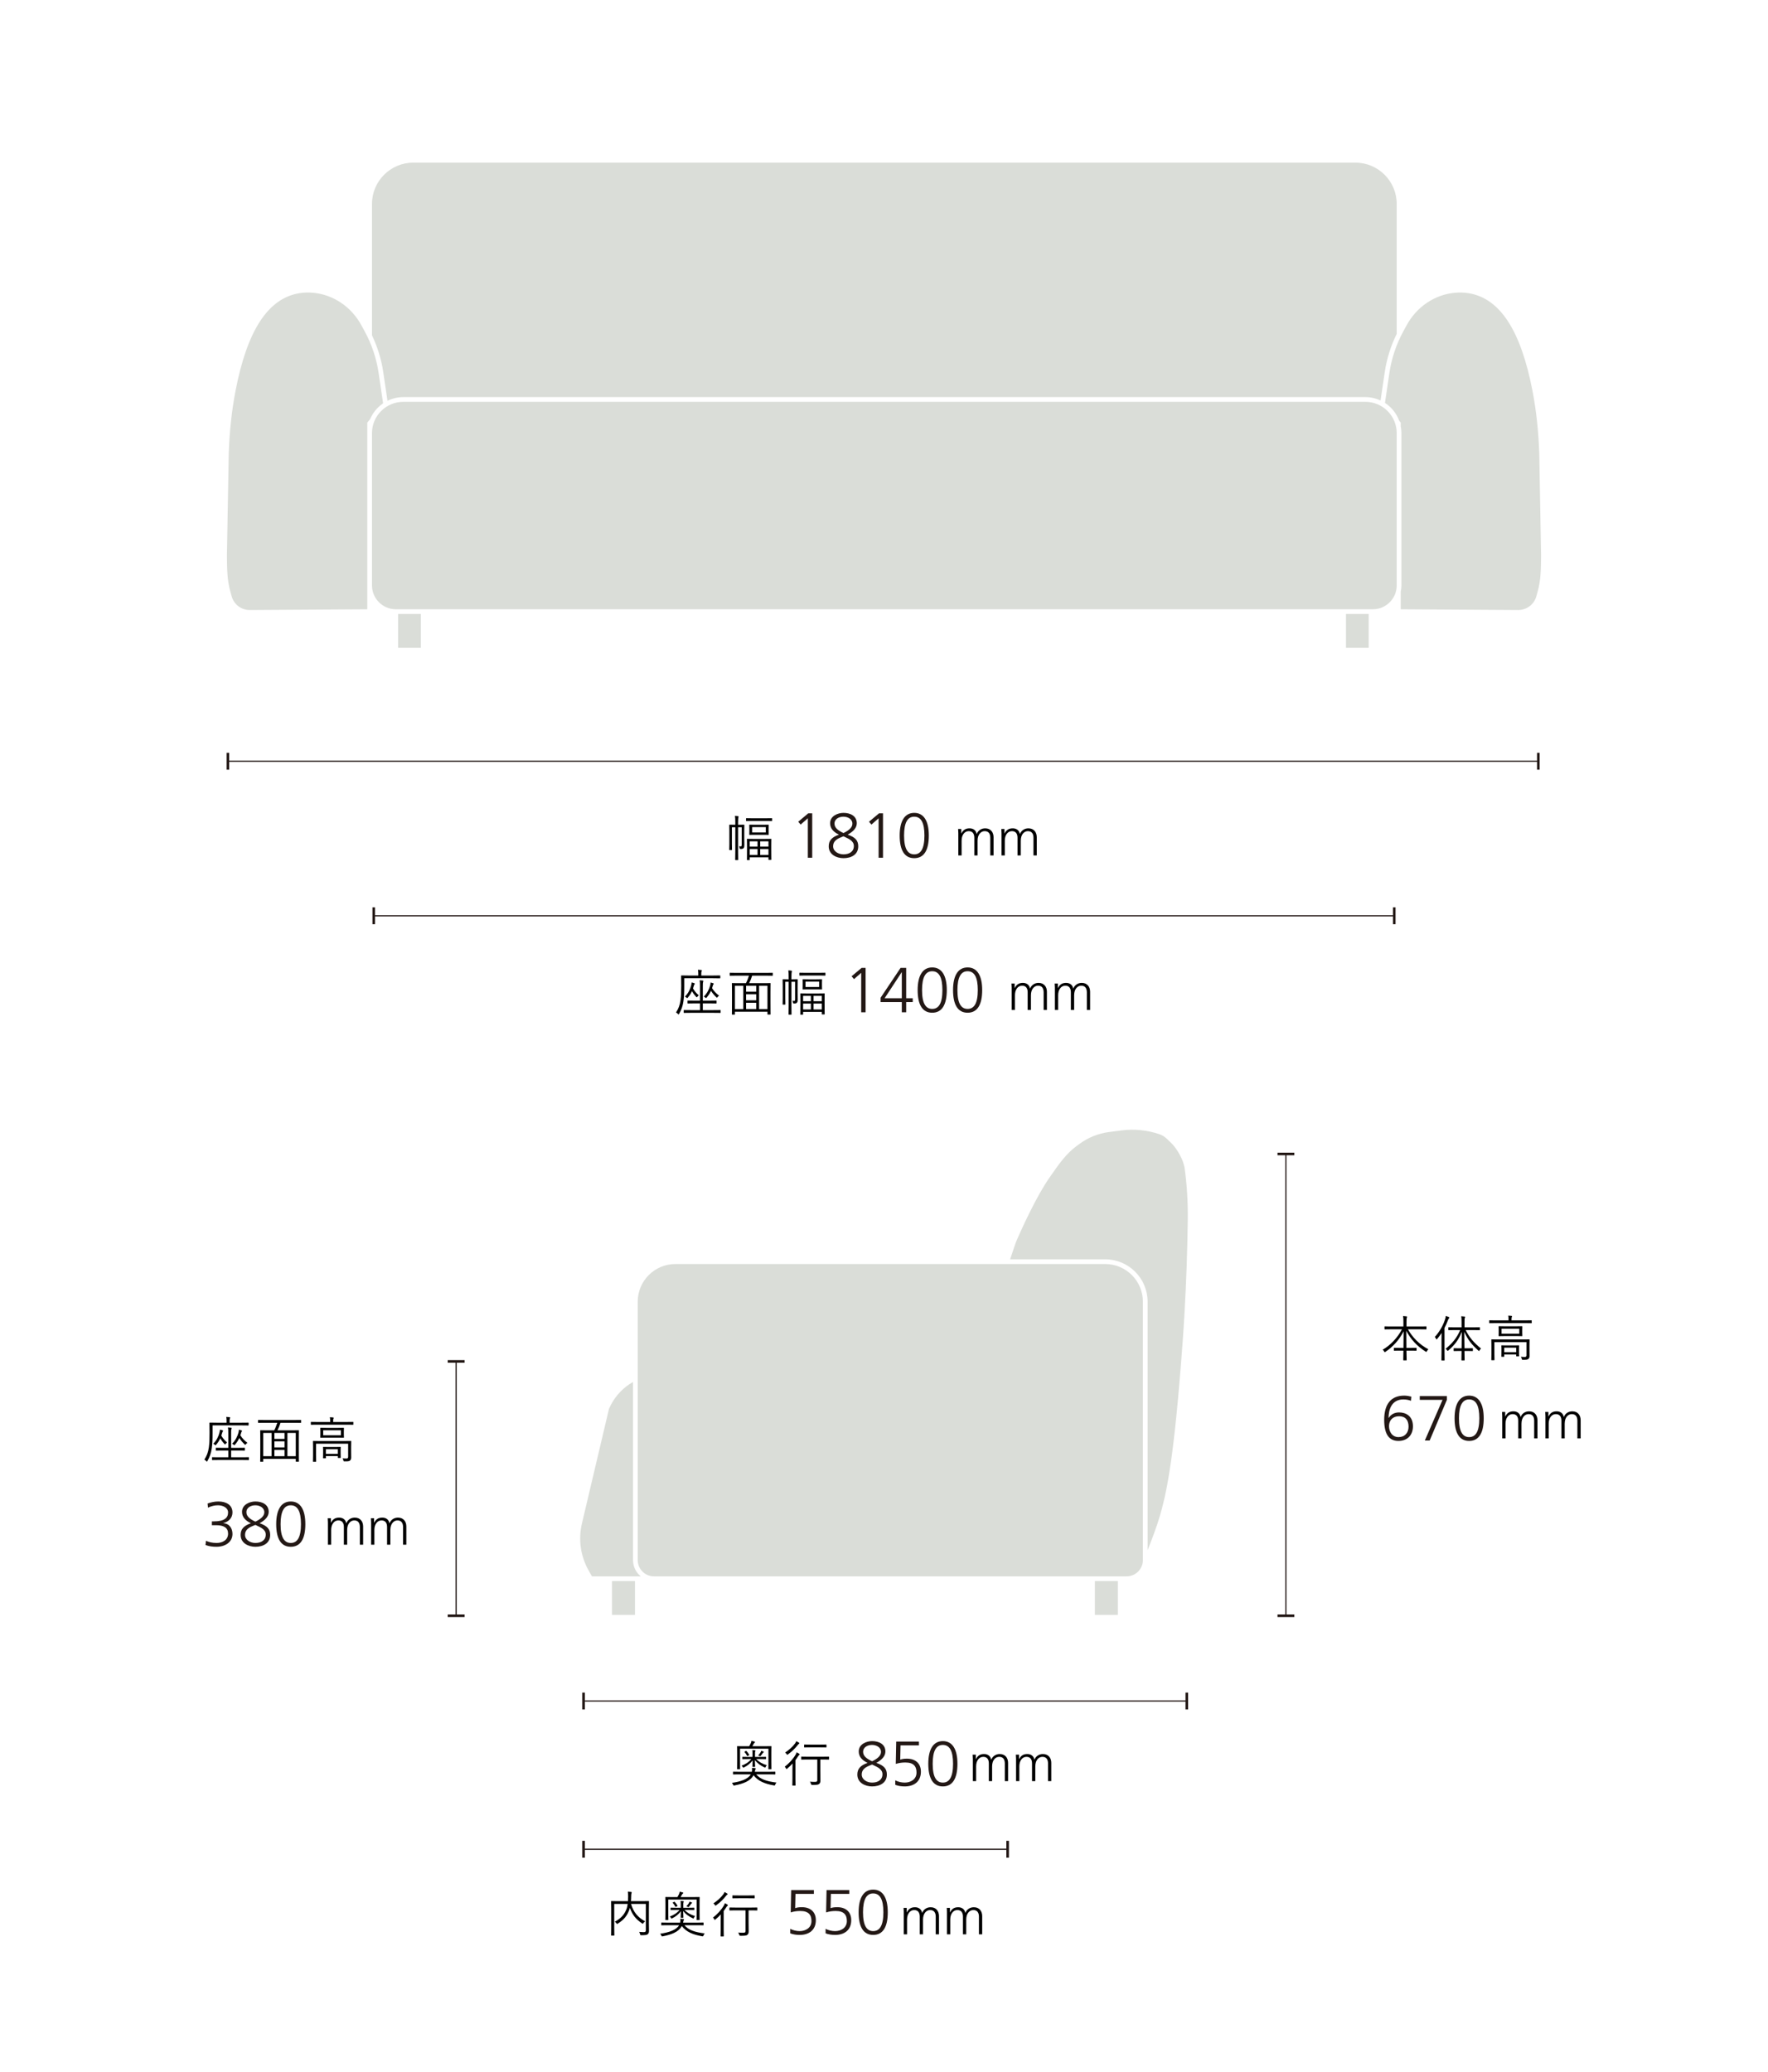 <?xml version="1.0" encoding="UTF-8"?><svg id="e" xmlns="http://www.w3.org/2000/svg" viewBox="0 0 750 879"><defs><style>.f,.g{fill:none;stroke:#231815;stroke-width:.5px;}.h{fill:#daddd8;}.g{stroke-miterlimit:10;}.i{fill:#231815;}</style></defs><path d="M420.087,362.892v-7.481c0-1.672-.682-2.816-2.376-2.816-1.562,0-3.015,1.364-3.015,4.071v6.227h-1.386v-7.481c0-1.738-.726-2.816-2.376-2.816-1.76,0-3.014,1.629-3.014,4.027v6.271h-1.386v-9.461c0-.463-.044-1.276-.088-1.761h1.342v1.893l.044.021c.792-1.606,1.914-2.178,3.476-2.178,1.541,0,2.729.836,2.993,2.376h.044c.594-1.496,1.98-2.376,3.586-2.376,2.398,0,3.542,1.738,3.542,3.74v7.745h-1.386Z"/><path d="M438.413,362.892v-7.481c0-1.672-.682-2.816-2.376-2.816-1.562,0-3.015,1.364-3.015,4.071v6.227h-1.386v-7.481c0-1.738-.726-2.816-2.376-2.816-1.76,0-3.014,1.629-3.014,4.027v6.271h-1.386v-9.461c0-.463-.044-1.276-.088-1.761h1.342v1.893l.044.021c.792-1.606,1.914-2.178,3.477-2.178,1.54,0,2.728.836,2.992,2.376h.044c.594-1.496,1.98-2.376,3.586-2.376,2.398,0,3.542,1.738,3.542,3.74v7.745h-1.386Z"/><path d="M315.719,355.643c0,.924.042,1.91.042,2.812,0,.651-.063,1.051-.294,1.303-.231.293-.567.398-1.26.398q-.378.021-.441-.357c-.042-.293-.105-.524-.273-.797.336.041.504.062.756.062.294,0,.399-.146.399-.734v-7.391h-1.554v10.225c0,2.414.042,3.443.042,3.549,0,.146-.021.168-.168.168h-.924c-.147,0-.168-.021-.168-.168,0-.127.042-1.135.042-3.527v-10.246h-1.449v7.033c0,1.68.042,2.373.042,2.478,0,.147-.021.168-.168.168h-.819c-.147,0-.168-.021-.168-.168,0-.126.042-.735.042-2.456v-5.48c0-1.722-.042-2.373-.042-2.478,0-.168.021-.188.168-.188.126,0,.567.041,1.974.041h.42v-.965c0-1.407-.021-1.995-.147-2.814.546.021.882.063,1.302.127.168.021.231.084.231.168,0,.125-.042.23-.084.42-.063.252-.126.756-.126,2.057v1.008h.525c1.428,0,1.869-.041,1.974-.041.147,0,.168.021.168.188,0,.104-.042.84-.042,2.562v3.045ZM327.519,348.147c0,.146-.021.168-.168.168-.126,0-.798-.042-2.813-.042h-5.102c-1.995,0-2.667.042-2.771.042-.168,0-.189-.021-.189-.168v-.861c0-.168.021-.188.189-.188.105,0,.777.042,2.771.042h5.102c2.016,0,2.688-.042,2.813-.042.147,0,.168.021.168.188v.861ZM327.162,360.661c0,3.297.042,3.821.042,3.947,0,.146-.021.168-.168.168h-.882c-.147,0-.168-.021-.168-.168v-.902h-7.937v1.008c0,.146-.021.168-.147.168h-.882c-.147,0-.168-.021-.168-.168,0-.105.042-.631.042-3.99v-2.016c0-2.016-.042-2.561-.042-2.688,0-.146.021-.168.168-.168.126,0,.798.043,2.75.043h4.493c1.974,0,2.646-.043,2.771-.043.147,0,.168.021.168.127,0,.104-.042.672-.042,2.456v2.226ZM326.049,352.64c0,.987.042,1.28.042,1.386,0,.146-.021.168-.168.168-.105,0-.672-.042-2.415-.042h-3.086c-1.722,0-2.31.042-2.415.042-.147,0-.168-.021-.168-.168,0-.105.042-.398.042-1.386v-1.239c0-1.008-.042-1.26-.042-1.385,0-.147.021-.168.168-.168.105,0,.693.041,2.415.041h3.086c1.743,0,2.31-.041,2.415-.041.147,0,.168.021.168.168,0,.104-.042.377-.042,1.385v1.239ZM321.346,356.923h-3.296v2.247h3.296v-2.247ZM321.346,360.178h-3.296v2.498h3.296v-2.498ZM324.852,350.876h-5.795v2.288h5.795v-2.288ZM325.986,356.923h-3.506v2.247h3.506v-2.247ZM325.986,360.178h-3.506v2.498h3.506v-2.498Z"/><path class="i" d="M342.691,363.874v-16.735l-3.051,2.672-1.025-1.215,4.265-3.562h1.674v18.841h-1.862Z"/><path class="i" d="M364.073,359.042c0,3.536-2.996,5.021-6.263,5.021-2.996,0-6.263-1.565-6.263-5.021,0-2.375,1.215-3.859,4.347-4.967-2.457-1.16-3.752-2.726-3.752-4.831,0-3.186,3.4-4.4,5.668-4.4,2.861,0,5.642,1.269,5.642,4.4,0,1.809-1.269,3.428-3.86,4.831,3.32,1.134,4.481,2.564,4.481,4.967ZM357.811,354.777l-1.241.513c-1.998.811-3.158,1.89-3.158,3.726,0,2.187,2.294,3.428,4.399,3.428,2.43,0,4.4-1.134,4.4-3.563,0-2.132-2.16-3.022-3.726-3.778l-.675-.324ZM361.59,349.406c0-1.944-1.943-2.942-3.807-2.942-1.781,0-3.778.863-3.778,2.942,0,1.754,1.431,2.888,3.806,3.994,2.618-1.269,3.779-2.51,3.779-3.994Z"/><path class="i" d="M372.715,363.874v-16.735l-3.051,2.672-1.025-1.215,4.265-3.562h1.674v18.841h-1.862Z"/><path class="i" d="M381.652,354.453c0-6.154,2.133-9.609,6.182-9.609s6.182,3.455,6.182,9.609c0,6.29-2.079,9.609-6.182,9.609-4.076,0-6.182-3.266-6.182-9.609ZM392.153,354.453c0-5.425-1.431-7.989-4.347-7.989-2.78,0-4.291,2.483-4.291,7.989,0,5.696,1.592,7.99,4.318,7.99,2.753,0,4.319-2.349,4.319-7.99Z"/><line class="g" x1="96.675" y1="322.938" x2="652.575" y2="322.938"/><rect class="i" x="96.125" y="319.363" width="1.1" height="7.15"/><rect class="i" x="652.025" y="319.363" width="1.1" height="7.15"/><path d="M442.723,428.455v-7.481c0-1.672-.682-2.816-2.376-2.816-1.562,0-3.015,1.364-3.015,4.071v6.227h-1.386v-7.481c0-1.738-.726-2.816-2.376-2.816-1.76,0-3.014,1.629-3.014,4.027v6.271h-1.386v-9.461c0-.463-.044-1.276-.088-1.761h1.342v1.893l.044.021c.792-1.606,1.914-2.178,3.476-2.178,1.541,0,2.729.836,2.993,2.376h.044c.594-1.496,1.98-2.376,3.586-2.376,2.398,0,3.542,1.738,3.542,3.74v7.745h-1.386Z"/><path d="M461.048,428.455v-7.481c0-1.672-.682-2.816-2.376-2.816-1.562,0-3.015,1.364-3.015,4.071v6.227h-1.386v-7.481c0-1.738-.726-2.816-2.376-2.816-1.76,0-3.014,1.629-3.014,4.027v6.271h-1.386v-9.461c0-.463-.044-1.276-.088-1.761h1.342v1.893l.044.021c.792-1.606,1.914-2.178,3.477-2.178,1.54,0,2.728.836,2.992,2.376h.044c.594-1.496,1.98-2.376,3.586-2.376,2.398,0,3.542,1.738,3.542,3.74v7.745h-1.386Z"/><path d="M305.55,414.863c0,.147-.021.168-.168.168-.105,0-.798-.041-2.897-.041h-12.22v3.316c0,2.562-.063,4.451-.357,6.488-.294,2.058-.84,3.549-1.827,5.312-.084.168-.147.252-.21.252s-.147-.063-.273-.211c-.231-.252-.588-.524-.819-.629,1.029-1.617,1.617-3.066,1.911-5.229.252-1.848.294-3.717.294-6.152,0-2.855-.042-4.052-.042-4.156,0-.147.021-.168.168-.168.126,0,.882.041,2.96.041h4.136v-.734c0-.65-.021-1.218-.147-1.722.525.021.966.042,1.428.104.147.021.252.105.252.189,0,.146-.063.23-.126.378-.084.188-.126.524-.126,1.008v.776h4.997c2.1,0,2.792-.041,2.897-.041.147,0,.168.021.168.168v.881ZM305.676,429.54c0,.147-.021.168-.168.168-.105,0-.819-.042-2.939-.042h-9.427c-2.121,0-2.834.042-2.939.042-.147,0-.168-.021-.168-.168v-.882c0-.146.021-.168.168-.168.105,0,.819.042,2.939.042h3.8v-2.876h-2.205c-2.079,0-2.792.041-2.897.041-.168,0-.189-.021-.189-.168v-.881c0-.147.021-.168.189-.168.105,0,.819.041,2.897.041h2.205v-6.151c0-1.302-.021-1.848-.147-2.52.525.021.924.063,1.323.126.147.021.252.105.252.21s-.063.272-.126.44c-.084.231-.105.609-.105,1.743v6.151h2.771c2.079,0,2.792-.041,2.876-.041.168,0,.189.021.189.168v.881c0,.147-.021.168-.189.168-.084,0-.798-.041-2.876-.041h-2.771v2.876h4.43c2.121,0,2.834-.042,2.939-.042.147,0,.168.021.168.168v.882ZM295.85,422.821c-.105.168-.168.252-.252.252s-.147-.063-.294-.21c-.84-.902-1.344-1.617-1.785-2.373-.399.924-.945,1.785-1.701,2.667-.147.188-.231.272-.315.272-.063,0-.126-.062-.21-.146-.21-.21-.441-.357-.735-.482,1.512-1.555,2.184-3.066,2.646-4.787.105-.399.168-.883.168-1.219.42.084.798.168,1.071.273.21.084.294.126.294.252,0,.084-.021.146-.105.23-.126.127-.21.315-.315.672-.105.399-.231.756-.336,1.113.63,1.092,1.386,2.016,2.457,2.918-.189.147-.42.315-.588.567ZM304.395,422.989c-.105.168-.168.252-.252.252-.063,0-.147-.063-.294-.21-.882-.818-1.638-1.742-2.247-2.688-.462,1.008-1.05,1.932-1.827,2.834-.126.147-.189.231-.252.231-.084,0-.168-.084-.315-.21-.189-.168-.462-.336-.651-.398,1.512-1.575,2.247-3.129,2.708-4.767.126-.546.168-.924.168-1.239.441.105.798.211,1.071.315.189.063.273.147.273.231,0,.104-.042.146-.126.23-.105.105-.189.252-.294.672-.084.336-.189.65-.294.966.756,1.218,1.722,2.247,3.002,3.191-.231.126-.525.356-.672.588Z"/><path d="M327.81,413.793c0,.126-.021.146-.168.146-.126,0-.777-.041-2.75-.041h-5.816c-.315,1.049-.756,2.162-1.302,3.191h6.005c2.1,0,2.813-.043,2.939-.043.147,0,.168.021.168.168,0,.127-.042.924-.042,3.843v3.653c0,4.641.042,5.396.042,5.521,0,.147-.021.168-.168.168h-.987c-.147,0-.168-.021-.168-.168v-1.028h-13.794v1.05c0,.146-.021.168-.168.168h-.966c-.147,0-.168-.021-.168-.168,0-.126.042-.882.042-5.543v-3.275c0-3.297-.042-4.094-.042-4.221,0-.146.021-.168.168-.168.126,0,.84.043,2.939.043h2.855c.504-.945.966-2.143,1.281-3.191h-5.249c-1.974,0-2.646.041-2.75.041-.147,0-.168-.021-.168-.146v-.945c0-.146.021-.168.168-.168.105,0,.777.043,2.75.043h12.43c1.974,0,2.625-.043,2.75-.043.147,0,.168.021.168.168v.945ZM315.296,418.202h-3.527v9.868h3.527v-9.868ZM320.797,418.202h-4.304v2.52h4.304v-2.52ZM320.797,421.771h-4.304v2.582h4.304v-2.582ZM320.797,425.404h-4.304v2.666h4.304v-2.666ZM325.563,418.202h-3.548v9.868h3.548v-9.868Z"/><path d="M338.354,421.205c0,.924.042,1.91.042,2.812,0,.651-.063,1.051-.294,1.303-.231.293-.567.398-1.26.398q-.378.021-.441-.357c-.042-.293-.105-.524-.273-.797.336.041.504.062.756.062.294,0,.399-.146.399-.734v-7.391h-1.554v10.225c0,2.414.042,3.443.042,3.549,0,.146-.021.168-.168.168h-.924c-.147,0-.168-.021-.168-.168,0-.127.042-1.135.042-3.527v-10.246h-1.449v7.033c0,1.68.042,2.373.042,2.478,0,.147-.021.168-.168.168h-.819c-.147,0-.168-.021-.168-.168,0-.126.042-.735.042-2.456v-5.48c0-1.722-.042-2.373-.042-2.478,0-.168.021-.188.168-.188.126,0,.567.041,1.974.041h.42v-.965c0-1.407-.021-1.995-.147-2.814.546.021.882.063,1.302.127.168.021.231.084.231.168,0,.125-.042.23-.084.42-.063.252-.126.756-.126,2.057v1.008h.525c1.428,0,1.869-.041,1.974-.041.147,0,.168.021.168.188,0,.104-.042.84-.042,2.562v3.045ZM350.154,413.709c0,.146-.021.168-.168.168-.126,0-.798-.042-2.813-.042h-5.102c-1.995,0-2.667.042-2.771.042-.168,0-.189-.021-.189-.168v-.861c0-.168.021-.188.189-.188.105,0,.777.042,2.771.042h5.102c2.016,0,2.688-.042,2.813-.042.147,0,.168.021.168.188v.861ZM349.797,426.223c0,3.297.042,3.821.042,3.947,0,.146-.021.168-.168.168h-.882c-.147,0-.168-.021-.168-.168v-.902h-7.937v1.008c0,.146-.021.168-.147.168h-.882c-.147,0-.168-.021-.168-.168,0-.105.042-.631.042-3.99v-2.016c0-2.016-.042-2.561-.042-2.688,0-.146.021-.168.168-.168.126,0,.798.043,2.75.043h4.493c1.974,0,2.646-.043,2.771-.043.147,0,.168.021.168.127,0,.104-.042.672-.042,2.456v2.226ZM348.684,418.202c0,.987.042,1.28.042,1.386,0,.146-.021.168-.168.168-.105,0-.672-.042-2.415-.042h-3.086c-1.722,0-2.31.042-2.415.042-.147,0-.168-.021-.168-.168,0-.105.042-.398.042-1.386v-1.239c0-1.008-.042-1.26-.042-1.385,0-.147.021-.168.168-.168.105,0,.693.041,2.415.041h3.086c1.743,0,2.31-.041,2.415-.041.147,0,.168.021.168.168,0,.104-.042.377-.042,1.385v1.239ZM343.981,422.485h-3.296v2.247h3.296v-2.247ZM343.981,425.74h-3.296v2.498h3.296v-2.498ZM347.487,416.438h-5.795v2.288h5.795v-2.288ZM348.621,422.485h-3.506v2.247h3.506v-2.247ZM348.621,425.74h-3.506v2.498h3.506v-2.498Z"/><path class="i" d="M365.326,429.437v-16.735l-3.051,2.672-1.025-1.215,4.265-3.562h1.674v18.841h-1.862Z"/><path class="i" d="M382.551,429.437v-4.346h-8.988v-1.836l8.476-12.659h2.375v12.875h2.78v1.62h-2.78v4.346h-1.862ZM382.551,412.458h-.054l-7.234,11.013h7.288v-11.013Z"/><path class="i" d="M389.275,420.016c0-6.154,2.133-9.609,6.182-9.609s6.182,3.455,6.182,9.609c0,6.29-2.079,9.609-6.182,9.609-4.076,0-6.182-3.266-6.182-9.609ZM399.776,420.016c0-5.425-1.431-7.989-4.347-7.989-2.78,0-4.291,2.483-4.291,7.989,0,5.696,1.592,7.99,4.318,7.99,2.753,0,4.319-2.349,4.319-7.99Z"/><path class="i" d="M404.287,420.016c0-6.154,2.133-9.609,6.182-9.609s6.182,3.455,6.182,9.609c0,6.29-2.079,9.609-6.182,9.609-4.076,0-6.182-3.266-6.182-9.609ZM414.788,420.016c0-5.425-1.431-7.989-4.347-7.989-2.78,0-4.291,2.483-4.291,7.989,0,5.696,1.592,7.99,4.318,7.99,2.753,0,4.319-2.349,4.319-7.99Z"/><line class="g" x1="158.55" y1="388.5" x2="591.45" y2="388.5"/><rect class="i" x="158" y="384.925" width="1.1" height="7.15"/><rect class="i" x="590.9" y="384.925" width="1.1" height="7.15"/><line class="f" x1="545.5" y1="489.55" x2="545.5" y2="685.45"/><rect class="i" x="541.925" y="489" width="7.15" height="1.1"/><rect class="i" x="541.925" y="684.9" width="7.15" height="1.1"/><line class="f" x1="193.5" y1="577.55" x2="193.5" y2="685.45"/><rect class="i" x="189.925" y="577" width="7.15" height="1.1"/><rect class="i" x="189.925" y="684.9" width="7.15" height="1.1"/><line class="f" x1="247.55" y1="721.624" x2="503.45" y2="721.624"/><rect class="i" x="247" y="718.049" width="1.1" height="7.15"/><rect class="i" x="502.9" y="718.049" width="1.1" height="7.15"/><line class="f" x1="247.55" y1="784.5" x2="427.45" y2="784.5"/><rect class="i" x="247" y="780.925" width="1.1" height="7.15"/><rect class="i" x="426.9" y="780.925" width="1.1" height="7.15"/><path class="i" d="M598.544,594.275c-.729-.324-1.917-.594-3.212-.594-5.021,0-6.29,4.318-6.29,7.828h.055c.972-1.539,2.564-2.322,4.399-2.322,2.808,0,5.885,1.458,5.885,5.885,0,3.726-2.349,6.208-6.154,6.208-4.022,0-6.047-2.888-6.047-8.935,0-6.774,2.97-10.284,8.503-10.284,1.053,0,1.997.189,3.023.433l-.162,1.781ZM597.519,605.207c0-2.78-1.377-4.399-4.022-4.399s-4.265,1.674-4.265,4.184c0,2.321,1.269,4.67,4.049,4.67,2.618,0,4.238-1.781,4.238-4.454Z"/><path class="i" d="M604.432,611.092l7.504-17.222h-9.663v-1.619h11.499v1.619l-7.288,17.222h-2.052Z"/><path class="i" d="M617.042,601.671c0-6.154,2.133-9.609,6.182-9.609s6.182,3.455,6.182,9.609c0,6.29-2.079,9.609-6.182,9.609-4.076,0-6.182-3.266-6.182-9.609ZM627.542,601.671c0-5.425-1.431-7.989-4.347-7.989-2.78,0-4.291,2.483-4.291,7.989,0,5.696,1.592,7.99,4.318,7.99,2.753,0,4.319-2.349,4.319-7.99Z"/><path d="M597.244,563.923c1.953,3.443,4.85,6.446,8.672,8.482-.211.21-.441.483-.609.798-.126.21-.168.315-.252.315s-.168-.063-.314-.147c-3.527-2.226-6.342-5.207-8.168-8.818,0,2.604.021,5.165.042,7.265h1.512c1.89,0,2.499-.042,2.624-.042.147,0,.168.021.168.168v.903c0,.146-.021.168-.168.168-.125,0-.734-.042-2.624-.042h-1.491c.043,2.184.084,3.716.084,3.968,0,.147-.021.168-.168.168h-1.112c-.147,0-.168-.021-.168-.168,0-.252.042-1.764.063-3.968h-1.281c-1.89,0-2.498.042-2.604.042-.146,0-.168-.021-.168-.168v-.903c0-.146.021-.168.168-.168.105,0,.714.042,2.604.042h1.302c.042-2.036.063-4.514.063-7.055-1.764,3.549-4.535,6.614-7.664,8.692-.168.105-.252.168-.336.168-.105,0-.168-.104-.252-.294-.168-.314-.357-.546-.63-.756,3.149-1.742,6.299-5.018,8.188-8.65h-4.451c-1.994,0-2.688.042-2.793.042-.146,0-.168-.021-.168-.168v-.944c0-.147.021-.168.168-.168.105,0,.799.042,2.793.042h5.061v-1.869c0-1.322,0-1.764-.147-2.54.504.021,1.028.062,1.448.126.147.021.252.084.252.168,0,.168-.084.294-.125.462-.063.252-.105.608-.105,1.764v1.89h5.48c2.016,0,2.708-.042,2.812-.042.147,0,.168.021.168.168v.944c0,.147-.021.168-.168.168-.104,0-.797-.042-2.812-.042h-4.893Z"/><path d="M611.503,568.354c0-.756,0-1.89.043-2.877-.567.861-1.197,1.722-1.891,2.541-.104.126-.188.21-.252.21-.062,0-.125-.084-.188-.21-.168-.378-.336-.63-.546-.84,2.078-2.352,3.443-4.745,4.346-7.496.168-.524.273-.986.295-1.406.524.146.924.294,1.301.462.168.084.211.146.211.252,0,.104-.063.188-.168.294-.127.126-.231.294-.42.776-.42,1.113-.903,2.226-1.471,3.317v10.33c0,2.226.043,3.171.043,3.275,0,.147-.021.168-.168.168h-1.008c-.147,0-.168-.021-.168-.168,0-.104.041-1.05.041-3.275v-5.354ZM621.729,564.259c1.659,3.213,3.38,5.249,6.53,7.832-.252.23-.463.482-.631.776-.104.189-.168.273-.23.273s-.146-.063-.294-.21c-3.023-2.751-4.431-4.619-5.942-7.937l.084,6.991h1.008c1.723,0,2.268-.042,2.373-.042.146,0,.168.021.168.168v.882c0,.147-.021.168-.168.168-.105,0-.65-.042-2.373-.042h-1.008c.043,2.205.063,3.675.063,3.843,0,.146-.021.168-.168.168h-1.008c-.168,0-.188-.021-.188-.168,0-.168.041-1.638.062-3.843h-.798c-1.743,0-2.268.042-2.394.042-.146,0-.168-.021-.168-.168v-.882c0-.146.021-.168.168-.168.126,0,.65.042,2.394.042h.819l.084-7.013c-1.344,3.401-3.003,5.585-5.69,7.916-.147.126-.231.188-.294.188s-.126-.062-.252-.23c-.189-.273-.398-.483-.65-.651,2.729-2.204,4.744-4.493,6.193-7.937h-1.932c-2.121,0-2.813.042-2.939.042-.146,0-.168-.021-.168-.168v-.924c0-.146.021-.168.168-.168.126,0,.818.042,2.939.042h2.52v-2.142c0-1.26-.021-1.89-.146-2.54.504.021.986.062,1.385.126.168.021.273.084.273.168,0,.146-.084.252-.146.398-.084.231-.105.63-.105,1.827v2.162h3.401c2.12,0,2.835-.042,2.96-.042.127,0,.147.021.147.168v.924c0,.147-.021.168-.147.168-.125,0-.84-.042-2.96-.042h-2.939Z"/><path d="M649.763,561.173c0,.146-.021.168-.168.168-.127,0-.777-.042-2.793-.042h-12.136c-1.995,0-2.667.042-2.771.042-.147,0-.168-.021-.168-.168v-.903c0-.146.021-.168.168-.168.104,0,.776.042,2.771.042h5.271v-.21c0-.734-.021-1.302-.147-1.806.504.021,1.008.063,1.364.105.168.021.273.104.273.188,0,.147-.084.252-.146.399-.063.146-.084.504-.084,1.112v.21h5.605c2.016,0,2.666-.042,2.793-.042.146,0,.168.021.168.168v.903ZM645.732,568.228c2.12,0,2.834-.042,2.96-.042.147,0,.168.021.168.168,0,.126-.042.776-.042,2.352v1.784c0,1.008.021,1.89.021,2.709,0,.524-.084.966-.463,1.28-.356.315-.818.399-2.33.378-.398,0-.42-.021-.504-.42-.084-.314-.21-.63-.357-.86.609.062,1.197.084,1.701.084.398,0,.672-.189.672-.756v-5.543h-13.627v4.976c0,1.743.043,2.436.043,2.541,0,.146-.021.168-.168.168h-1.008c-.147,0-.168-.021-.168-.168,0-.105.041-.714.041-2.52v-3.759c0-1.574-.041-2.12-.041-2.246,0-.147.021-.168.168-.168.125,0,.84.042,2.939.042h9.994ZM645.732,565.33c0,.966.041,1.238.041,1.364s-.021.147-.168.147c-.104,0-.776-.042-2.688-.042h-4.346c-1.91,0-2.582.042-2.688.042-.146,0-.168-.021-.168-.147s.042-.398.042-1.364v-1.176c0-.966-.042-1.239-.042-1.365,0-.146.021-.168.168-.168.105,0,.777.042,2.688.042h4.346c1.911,0,2.583-.042,2.688-.042.147,0,.168.021.168.168,0,.126-.041.399-.041,1.365v1.176ZM644.367,572.951c0,1.911.042,2.205.042,2.289,0,.146-.021.168-.168.168h-.882c-.168,0-.189-.021-.189-.168v-.63h-5.06v.798c0,.146-.021.168-.168.168h-.882c-.146,0-.168-.021-.168-.168,0-.126.042-.42.042-2.373v-.902c0-.777-.042-1.134-.042-1.239,0-.146.021-.168.168-.168.126,0,.63.042,2.226.042h2.729c1.596,0,2.1-.042,2.226-.042.147,0,.168.021.168.168,0,.105-.042.441-.042,1.05v1.008ZM644.493,563.671h-7.517v2.121h7.517v-2.121ZM643.169,571.713h-5.06v1.952h5.06v-1.952Z"/><path d="M650.815,610.207v-7.481c0-1.672-.682-2.816-2.376-2.816-1.562,0-3.015,1.364-3.015,4.071v6.227h-1.386v-7.481c0-1.738-.726-2.816-2.376-2.816-1.76,0-3.014,1.629-3.014,4.027v6.271h-1.386v-9.461c0-.463-.044-1.276-.088-1.761h1.342v1.893l.044.021c.792-1.606,1.914-2.178,3.476-2.178,1.541,0,2.729.836,2.993,2.376h.044c.594-1.496,1.98-2.376,3.586-2.376,2.398,0,3.542,1.738,3.542,3.74v7.745h-1.386Z"/><path d="M669.141,610.207v-7.481c0-1.672-.682-2.816-2.376-2.816-1.562,0-3.015,1.364-3.015,4.071v6.227h-1.386v-7.481c0-1.738-.726-2.816-2.376-2.816-1.76,0-3.014,1.629-3.014,4.027v6.271h-1.386v-9.461c0-.463-.044-1.276-.088-1.761h1.342v1.893l.044.021c.792-1.606,1.914-2.178,3.477-2.178,1.54,0,2.728.836,2.992,2.376h.044c.594-1.496,1.98-2.376,3.586-2.376,2.398,0,3.542,1.738,3.542,3.74v7.745h-1.386Z"/><path d="M105.458,604.56c0,.147-.021.168-.168.168-.105,0-.799-.042-2.898-.042h-12.219v3.317c0,2.562-.063,4.451-.357,6.488-.294,2.058-.84,3.548-1.826,5.312-.084.168-.147.252-.211.252-.062,0-.146-.062-.272-.21-.231-.252-.588-.524-.819-.63,1.029-1.616,1.617-3.065,1.911-5.228.252-1.848.294-3.717.294-6.152,0-2.855-.042-4.052-.042-4.157,0-.146.021-.168.168-.168.126,0,.882.042,2.96.042h4.137v-.734c0-.651-.021-1.218-.146-1.722.524.021.965.042,1.428.104.146.021.252.105.252.189,0,.146-.063.23-.127.378-.084.188-.125.524-.125,1.008v.776h4.996c2.1,0,2.793-.042,2.898-.042.146,0,.168.021.168.168v.882ZM105.583,619.236c0,.146-.021.168-.168.168-.104,0-.818-.042-2.939-.042h-9.427c-2.12,0-2.835.042-2.939.042-.147,0-.168-.021-.168-.168v-.882c0-.147.021-.168.168-.168.104,0,.819.042,2.939.042h3.8v-2.877h-2.204c-2.079,0-2.792.042-2.897.042-.168,0-.189-.021-.189-.168v-.882c0-.146.021-.168.189-.168.105,0,.818.042,2.897.042h2.204v-6.151c0-1.302-.021-1.848-.146-2.52.525.021.924.062,1.322.126.147.021.252.104.252.21,0,.104-.062.272-.125.44-.084.231-.105.609-.105,1.743v6.151h2.771c2.078,0,2.793-.042,2.877-.042.168,0,.188.021.188.168v.882c0,.147-.021.168-.188.168-.084,0-.799-.042-2.877-.042h-2.771v2.877h4.43c2.121,0,2.835-.042,2.939-.042.147,0,.168.021.168.168v.882ZM95.756,612.518c-.104.168-.168.252-.252.252s-.146-.063-.293-.21c-.84-.903-1.344-1.617-1.785-2.373-.398.924-.945,1.785-1.701,2.667-.146.188-.23.272-.314.272-.062,0-.126-.062-.21-.146-.21-.21-.44-.357-.735-.483,1.512-1.554,2.184-3.065,2.646-4.787.104-.398.168-.882.168-1.218.42.084.797.168,1.07.273.21.084.294.126.294.252,0,.084-.021.146-.104.23-.127.126-.211.315-.315.672-.104.399-.231.756-.336,1.113.63,1.092,1.386,2.016,2.456,2.918-.188.147-.42.315-.588.567ZM104.302,612.686c-.104.168-.168.252-.252.252-.063,0-.147-.063-.294-.21-.882-.819-1.638-1.743-2.246-2.688-.463,1.008-1.051,1.932-1.827,2.834-.126.147-.188.231-.252.231-.084,0-.168-.084-.315-.21-.188-.168-.461-.336-.65-.399,1.512-1.574,2.246-3.128,2.709-4.766.125-.546.168-.924.168-1.239.44.105.797.21,1.07.315.189.062.273.146.273.23,0,.105-.043.147-.127.231-.104.104-.188.252-.293.672-.084.336-.189.65-.295.966.756,1.218,1.723,2.246,3.003,3.191-.231.126-.524.356-.672.588Z"/><path d="M127.717,603.489c0,.126-.021.146-.168.146-.127,0-.777-.042-2.751-.042h-5.815c-.315,1.05-.756,2.163-1.303,3.191h6.006c2.1,0,2.812-.042,2.939-.042.146,0,.168.021.168.168,0,.126-.043.924-.043,3.843v3.653c0,4.64.043,5.396.043,5.521,0,.147-.021.168-.168.168h-.987c-.147,0-.168-.021-.168-.168v-1.028h-13.794v1.05c0,.146-.021.168-.168.168h-.967c-.146,0-.168-.021-.168-.168,0-.126.043-.882.043-5.543v-3.275c0-3.297-.043-4.095-.043-4.221,0-.146.021-.168.168-.168.127,0,.84.042,2.939.042h2.855c.504-.944.967-2.142,1.281-3.191h-5.249c-1.974,0-2.646.042-2.751.042-.146,0-.168-.021-.168-.146v-.945c0-.146.021-.168.168-.168.105,0,.777.042,2.751.042h12.43c1.974,0,2.624-.042,2.751-.042.146,0,.168.021.168.168v.945ZM115.204,607.898h-3.527v9.868h3.527v-9.868ZM120.704,607.898h-4.304v2.52h4.304v-2.52ZM120.704,611.468h-4.304v2.582h4.304v-2.582ZM120.704,615.1h-4.304v2.667h4.304v-2.667ZM125.47,607.898h-3.548v9.868h3.548v-9.868Z"/><path d="M149.893,604.266c0,.147-.021.168-.168.168-.127,0-.777-.042-2.793-.042h-12.136c-1.995,0-2.667.042-2.771.042-.147,0-.168-.021-.168-.168v-.902c0-.147.021-.168.168-.168.104,0,.776.042,2.771.042h5.271v-.21c0-.735-.021-1.302-.147-1.806.504.021,1.008.062,1.364.104.168.021.273.105.273.189,0,.146-.084.252-.146.398-.063.147-.084.504-.084,1.113v.21h5.605c2.016,0,2.666-.042,2.793-.042.146,0,.168.021.168.168v.902ZM145.862,611.32c2.12,0,2.834-.042,2.96-.042.147,0,.168.021.168.168,0,.126-.042.777-.042,2.352v1.785c0,1.008.021,1.89.021,2.708,0,.525-.084.966-.463,1.281-.356.314-.818.398-2.33.378-.398,0-.42-.021-.504-.42-.084-.315-.21-.63-.357-.861.609.063,1.197.084,1.701.084.398,0,.672-.188.672-.756v-5.543h-13.627v4.977c0,1.742.043,2.436.043,2.54,0,.147-.021.168-.168.168h-1.008c-.147,0-.168-.021-.168-.168,0-.104.041-.714.041-2.52v-3.758c0-1.575-.041-2.121-.041-2.247,0-.146.021-.168.168-.168.125,0,.84.042,2.939.042h9.994ZM145.862,608.423c0,.966.041,1.239.041,1.365s-.021.146-.168.146c-.104,0-.776-.042-2.688-.042h-4.346c-1.91,0-2.582.042-2.688.042-.146,0-.168-.021-.168-.146s.042-.399.042-1.365v-1.176c0-.966-.042-1.238-.042-1.364,0-.147.021-.168.168-.168.105,0,.777.042,2.688.042h4.346c1.911,0,2.583-.042,2.688-.042.147,0,.168.021.168.168,0,.126-.041.398-.041,1.364v1.176ZM144.497,616.045c0,1.91.042,2.204.042,2.288,0,.147-.021.168-.168.168h-.882c-.168,0-.189-.021-.189-.168v-.63h-5.06v.798c0,.147-.021.168-.168.168h-.882c-.146,0-.168-.021-.168-.168,0-.126.042-.42.042-2.372v-.903c0-.776-.042-1.134-.042-1.238,0-.147.021-.168.168-.168.126,0,.63.042,2.226.042h2.729c1.596,0,2.1-.042,2.226-.042.147,0,.168.021.168.168,0,.104-.042.44-.042,1.05v1.008ZM144.623,606.765h-7.517v2.12h7.517v-2.12ZM143.299,614.806h-5.06v1.953h5.06v-1.953Z"/><path class="i" d="M87.391,653.649c1.134.54,2.646.918,4.508.918,2.511,0,4.858-1.241,4.858-3.968,0-2.375-1.673-3.563-5.047-3.563h-1.836v-1.619h.729c4.562,0,6.154-1.484,6.154-3.779,0-2.078-2.24-3.05-4.318-3.05-1.35,0-2.78.323-4.211.998l-.162-1.754c1.403-.513,2.97-.864,4.562-.864,3.294,0,5.993,1.458,5.993,4.67,0,2.24-1.539,3.914-3.914,4.508v.054c2.618.108,3.914,2.187,3.914,4.562,0,3.374-2.97,5.425-6.803,5.425-1.619,0-3.131-.188-4.643-.755l.216-1.782Z"/><path class="i" d="M114.604,651.166c0,3.536-2.996,5.021-6.263,5.021-2.996,0-6.263-1.565-6.263-5.021,0-2.375,1.215-3.859,4.347-4.967-2.457-1.16-3.752-2.726-3.752-4.831,0-3.186,3.4-4.4,5.668-4.4,2.861,0,5.642,1.269,5.642,4.4,0,1.809-1.269,3.428-3.86,4.831,3.32,1.134,4.481,2.564,4.481,4.967ZM108.341,646.901l-1.241.513c-1.998.811-3.158,1.89-3.158,3.726,0,2.187,2.294,3.428,4.399,3.428,2.43,0,4.4-1.134,4.4-3.563,0-2.132-2.16-3.022-3.726-3.778l-.675-.324ZM112.121,641.53c0-1.944-1.943-2.942-3.807-2.942-1.781,0-3.778.863-3.778,2.942,0,1.754,1.431,2.888,3.806,3.994,2.618-1.269,3.779-2.51,3.779-3.994Z"/><path class="i" d="M117.171,646.577c0-6.154,2.133-9.609,6.182-9.609s6.182,3.455,6.182,9.609c0,6.29-2.079,9.609-6.182,9.609-4.076,0-6.182-3.266-6.182-9.609ZM127.672,646.577c0-5.425-1.431-7.989-4.347-7.989-2.78,0-4.291,2.483-4.291,7.989,0,5.696,1.592,7.99,4.318,7.99,2.753,0,4.319-2.349,4.319-7.99Z"/><path d="M152.658,655.3v-7.481c0-1.672-.682-2.816-2.376-2.816-1.562,0-3.015,1.364-3.015,4.071v6.227h-1.386v-7.481c0-1.738-.726-2.816-2.376-2.816-1.76,0-3.014,1.629-3.014,4.027v6.271h-1.386v-9.461c0-.463-.044-1.276-.088-1.761h1.342v1.893l.044.021c.792-1.606,1.914-2.178,3.476-2.178,1.541,0,2.729.836,2.993,2.376h.044c.594-1.496,1.98-2.376,3.586-2.376,2.398,0,3.542,1.738,3.542,3.74v7.745h-1.386Z"/><path d="M170.983,655.3v-7.481c0-1.672-.682-2.816-2.376-2.816-1.562,0-3.015,1.364-3.015,4.071v6.227h-1.386v-7.481c0-1.738-.726-2.816-2.376-2.816-1.76,0-3.014,1.629-3.014,4.027v6.271h-1.386v-9.461c0-.463-.044-1.276-.088-1.761h1.342v1.893l.044.021c.792-1.606,1.914-2.178,3.477-2.178,1.54,0,2.728.836,2.992,2.376h.044c.594-1.496,1.98-2.376,3.586-2.376,2.398,0,3.542,1.738,3.542,3.74v7.745h-1.386Z"/><path d="M320.77,752.731c1.806,2.12,4.473,2.96,8.608,3.485-.188.21-.399.524-.524.86-.127.294-.168.378-.315.378-.063,0-.147-.021-.272-.042-3.822-.65-6.719-1.826-8.609-4.325-1.364,2.583-4.576,3.675-8.083,4.347-.126.021-.231.042-.294.042-.146,0-.189-.084-.294-.357-.126-.314-.336-.588-.524-.776,3.652-.504,6.844-1.554,8.041-3.611h-4.598c-2.016,0-2.667.042-2.793.042-.146,0-.168-.021-.168-.168v-.84c0-.147.021-.168.168-.168.126,0,.777.042,2.793.042h5.039l.041-.273c.063-.356.084-.882.021-1.386.504.021.902.063,1.26.105.21.021.336.104.336.23s-.105.252-.168.378c-.084.189-.105.336-.21.798l-.042.147h5.753c2.016,0,2.667-.042,2.792-.042.147,0,.168.021.168.168v.84c0,.146-.021.168-.168.168-.125,0-.776-.042-2.792-.042h-5.165ZM327.195,746.979c0,2.708.042,3.296.042,3.401,0,.146-.021.168-.168.168h-.945c-.168,0-.188-.021-.188-.168,0-.126.042-.672.042-3.381v-5.165h-12.052v5.123c0,2.709.042,3.275.042,3.423,0,.146-.021.168-.168.168h-.945c-.168,0-.188-.021-.188-.168,0-.126.042-.693.042-3.401v-3.087c0-2.226-.042-2.834-.042-2.96,0-.147.021-.168.188-.168.105,0,.861.042,2.982.042h1.973c.252-.441.463-.84.672-1.281.105-.272.211-.546.295-1.028.482.104.881.21,1.28.336.147.042.231.126.231.21,0,.126-.105.188-.211.272-.125.105-.23.231-.314.378-.21.399-.398.756-.63,1.113h4.955c2.12,0,2.876-.042,2.981-.042.146,0,.168.021.168.168,0,.126-.042.734-.042,2.688v3.359ZM320.77,746.243c1.281,1.281,2.582,2.016,4.514,2.604-.23.252-.377.462-.504.777-.062.188-.125.252-.209.252-.063,0-.168-.042-.295-.105-1.68-.776-3.002-1.764-4.052-3.086.021,1.28.104,2.414.104,2.708,0,.147-.021.168-.168.168h-.818c-.146,0-.168-.021-.168-.168,0-.294.084-1.344.105-2.604-1.008,1.344-2.268,2.31-3.675,3.003-.147.062-.231.104-.294.104-.084,0-.126-.062-.23-.252-.147-.252-.357-.482-.525-.588,1.742-.65,3.086-1.512,4.157-2.813h-.987c-1.932,0-2.561.042-2.688.042-.125,0-.146-.021-.146-.168v-.65c0-.147.021-.168.146-.168.127,0,.756.042,2.688.042h1.491v-1.428c0-.546-.021-1.113-.084-1.491.462.021.84.042,1.112.084.168.021.252.105.252.168,0,.063-.041.147-.084.231-.062.126-.125.356-.125.63v1.806h1.848c1.91,0,2.561-.042,2.688-.042.125,0,.146.021.146.168v.65c0,.147-.021.168-.146.168-.127,0-.777-.042-2.688-.042h-1.365ZM316.381,742.821c.147-.084.189-.063.273.021.462.483.818.987,1.154,1.575.063.126.063.168-.104.252l-.483.23c-.23.105-.252.105-.314-.042-.314-.65-.63-1.07-1.029-1.532-.125-.147-.125-.189.084-.294l.42-.21ZM323.877,743.43c-.105.063-.21.126-.336.315-.252.378-.504.734-.861,1.134-.104.104-.146.168-.23.168-.062,0-.168-.042-.336-.147-.146-.084-.357-.146-.504-.188.525-.546.84-.987,1.05-1.344.147-.252.21-.441.272-.651.336.105.672.231.903.336.126.063.188.126.188.189,0,.084-.041.126-.146.188Z"/><path d="M336.165,750.862c0-.84.021-1.932.041-2.729-.672.735-1.428,1.47-2.268,2.163-.146.126-.23.188-.293.188-.063,0-.127-.084-.211-.252-.146-.294-.314-.524-.545-.734,1.889-1.47,3.548-3.297,4.598-5.103.189-.314.357-.692.441-1.008.42.189.776.399,1.092.609.146.104.188.168.188.272,0,.084-.063.168-.147.231-.125.084-.314.252-.461.504-.379.588-.756,1.154-1.176,1.7v7.916c0,1.826.041,2.604.041,2.708,0,.147-.021.168-.168.168h-1.008c-.146,0-.168-.021-.168-.168,0-.104.043-.882.043-2.708v-3.759ZM338.852,739.818c-.127.084-.295.273-.504.546-1.008,1.281-2.373,2.667-4.095,3.905-.126.105-.21.147-.294.147s-.168-.084-.294-.294c-.168-.252-.356-.462-.608-.651,1.658-1.07,3.212-2.478,4.24-3.884.273-.378.379-.672.463-.924.44.188.756.356,1.154.63.126.084.189.146.189.252,0,.104-.105.188-.252.272ZM351.68,746.307c0,.146-.021.168-.168.168-.105,0-.798-.042-2.855-.042h-.672v4.85c0,2.1.042,3.107.042,3.863.021.903-.147,1.344-.567,1.68-.377.294-.965.399-2.918.399q-.42,0-.525-.441c-.104-.336-.23-.672-.44-.944.692.062,1.239.084,2.016.084.882,0,1.112-.126,1.112-.798v-8.692h-3.8c-2.058,0-2.751.042-2.876.042-.147,0-.168-.021-.168-.168v-.924c0-.147.021-.168.168-.168.125,0,.818.042,2.876.042h5.753c2.058,0,2.75-.042,2.855-.042.146,0,.168.021.168.168v.924ZM350.588,741.162c0,.147-.021.168-.168.168-.126,0-.693-.042-2.604-.042h-3.947c-1.89,0-2.478.042-2.582.042-.147,0-.168-.021-.168-.168v-.924c0-.146.021-.168.168-.168.104,0,.692.042,2.582.042h3.947c1.91,0,2.478-.042,2.604-.042.146,0,.168.021.168.168v.924Z"/><path class="i" d="M376.212,752.826c0,3.536-2.996,5.021-6.263,5.021-2.996,0-6.263-1.565-6.263-5.021,0-2.375,1.215-3.859,4.347-4.967-2.457-1.16-3.752-2.726-3.752-4.831,0-3.186,3.4-4.4,5.668-4.4,2.861,0,5.642,1.269,5.642,4.4,0,1.809-1.269,3.428-3.86,4.831,3.32,1.134,4.481,2.564,4.481,4.967ZM369.949,748.562l-1.241.513c-1.998.811-3.158,1.89-3.158,3.726,0,2.187,2.294,3.428,4.399,3.428,2.43,0,4.4-1.134,4.4-3.563,0-2.132-2.16-3.022-3.726-3.778l-.675-.324ZM373.729,743.19c0-1.944-1.943-2.942-3.807-2.942-1.781,0-3.778.863-3.778,2.942,0,1.754,1.431,2.888,3.806,3.994,2.618-1.269,3.779-2.51,3.779-3.994Z"/><path class="i" d="M379.778,755.256c1.188.647,2.699.972,4.022.972,2.482,0,4.993-1.35,4.993-4.265,0-2.592-1.188-4.265-4.724-4.265-1.322,0-2.564.135-4.076.594l.189-9.475h9.636v1.619h-7.801l-.135,6.047c.837-.271,1.565-.405,2.834-.405,3.671,0,5.938,2.052,5.938,5.507,0,4.237-2.942,6.262-6.855,6.262-1.323,0-2.78-.188-4.022-.675v-1.916Z"/><path class="i" d="M393.791,748.237c0-6.154,2.133-9.609,6.182-9.609s6.182,3.455,6.182,9.609c0,6.29-2.079,9.609-6.182,9.609-4.076,0-6.182-3.266-6.182-9.609ZM404.292,748.237c0-5.425-1.431-7.989-4.347-7.989-2.78,0-4.291,2.483-4.291,7.989,0,5.696,1.592,7.99,4.318,7.99,2.753,0,4.319-2.349,4.319-7.99Z"/><path d="M426.25,755.596v-7.481c0-1.672-.682-2.816-2.376-2.816-1.562,0-3.015,1.364-3.015,4.071v6.227h-1.386v-7.481c0-1.738-.726-2.816-2.376-2.816-1.76,0-3.014,1.629-3.014,4.027v6.271h-1.386v-9.461c0-.463-.044-1.276-.088-1.761h1.342v1.893l.044.021c.792-1.606,1.914-2.178,3.476-2.178,1.541,0,2.729.836,2.993,2.376h.044c.594-1.496,1.98-2.376,3.586-2.376,2.398,0,3.542,1.738,3.542,3.74v7.745h-1.386Z"/><path d="M444.576,755.596v-7.481c0-1.672-.682-2.816-2.376-2.816-1.562,0-3.015,1.364-3.015,4.071v6.227h-1.386v-7.481c0-1.738-.726-2.816-2.376-2.816-1.76,0-3.014,1.629-3.014,4.027v6.271h-1.386v-9.461c0-.463-.044-1.276-.088-1.761h1.342v1.893l.044.021c.792-1.606,1.914-2.178,3.477-2.178,1.54,0,2.728.836,2.992,2.376h.044c.594-1.496,1.98-2.376,3.586-2.376,2.398,0,3.542,1.738,3.542,3.74v7.745h-1.386Z"/><path d="M275.256,815.828c0,1.68.042,2.688.042,3.359,0,.63-.146,1.07-.546,1.386-.336.272-.924.399-2.688.399-.399,0-.42,0-.524-.42-.084-.379-.231-.735-.42-.987.672.063,1.49.104,1.91.104.734-.021.945-.188.945-.797v-11.17h-6.299c1.112,3.632,2.918,5.668,5.983,7.391-.294.209-.546.44-.735.734-.125.189-.188.273-.272.273s-.168-.063-.315-.168c-2.436-1.617-4.094-3.549-5.123-6.551-.104.398-.23.797-.377,1.133-.819,2.037-1.975,3.801-4.746,5.522-.146.104-.23.168-.293.168-.084,0-.147-.084-.273-.252-.23-.315-.441-.524-.714-.714,2.835-1.512,4.073-3.233,4.851-5.102.293-.693.482-1.533.608-2.436h-5.711v10.183c0,2.1.042,2.981.042,3.087,0,.146-.021.168-.168.168h-1.029c-.146,0-.168-.021-.168-.168,0-.105.043-.967.043-3.191v-7.895c0-2.227-.043-3.129-.043-3.234,0-.146.021-.168.168-.168.127,0,.84.043,2.939.043h4.053c.042-.651.062-1.303.062-1.953,0-.693-.021-1.47-.125-2.078.461.021.944.062,1.406.125.168.021.23.105.23.211,0,.125-.062.252-.104.398-.063.21-.104.63-.126,1.574,0,.504-.021,1.113-.084,1.723h4.535c2.1,0,2.834-.043,2.939-.043.146,0,.168.021.168.168,0,.105-.042,1.092-.042,3.318v5.857Z"/><path d="M290.335,816.73c1.806,2.121,4.473,2.961,8.608,3.486-.188.209-.399.524-.524.86-.127.294-.168.378-.315.378-.063,0-.147-.021-.272-.042-3.822-.651-6.719-1.827-8.609-4.325-1.364,2.582-4.576,3.674-8.083,4.346-.126.021-.231.043-.294.043-.146,0-.189-.084-.294-.357-.126-.314-.336-.588-.524-.777,3.652-.504,6.844-1.553,8.041-3.611h-4.598c-2.016,0-2.667.043-2.793.043-.146,0-.168-.021-.168-.168v-.84c0-.147.021-.168.168-.168.126,0,.777.041,2.793.041h5.039l.041-.272c.063-.356.084-.882.021-1.386.504.021.902.062,1.26.105.21.021.336.104.336.23s-.105.252-.168.378c-.084.188-.105.336-.21.798l-.042.146h5.753c2.016,0,2.667-.041,2.792-.041.147,0,.168.021.168.168v.84c0,.146-.021.168-.168.168-.125,0-.776-.043-2.792-.043h-5.165ZM296.76,810.979c0,2.708.042,3.296.042,3.4,0,.147-.021.168-.168.168h-.945c-.168,0-.188-.021-.188-.168,0-.125.042-.672.042-3.38v-5.165h-12.052v5.123c0,2.709.042,3.275.042,3.422,0,.147-.021.168-.168.168h-.945c-.168,0-.188-.021-.188-.168,0-.125.042-.692.042-3.4v-3.087c0-2.226-.042-2.835-.042-2.96,0-.147.021-.168.188-.168.105,0,.861.041,2.982.041h1.973c.252-.44.463-.84.672-1.28.105-.272.211-.546.295-1.028.482.104.881.209,1.28.336.147.041.231.125.231.209,0,.127-.105.189-.211.273-.125.105-.23.23-.314.378-.21.399-.398.756-.63,1.112h4.955c2.12,0,2.876-.041,2.981-.041.146,0,.168.021.168.168,0,.125-.042.734-.042,2.688v3.359ZM290.335,810.243c1.281,1.28,2.582,2.016,4.514,2.604-.23.252-.377.462-.504.776-.062.189-.125.252-.209.252-.063,0-.168-.041-.295-.104-1.68-.776-3.002-1.764-4.052-3.087.021,1.281.104,2.415.104,2.709,0,.146-.021.168-.168.168h-.818c-.146,0-.168-.021-.168-.168,0-.294.084-1.344.105-2.604-1.008,1.344-2.268,2.31-3.675,3.002-.147.063-.231.105-.294.105-.084,0-.126-.062-.23-.252-.147-.252-.357-.482-.525-.588,1.742-.65,3.086-1.512,4.157-2.813h-.987c-1.932,0-2.561.042-2.688.042-.125,0-.146-.021-.146-.168v-.65c0-.147.021-.168.146-.168.127,0,.756.041,2.688.041h1.491v-1.428c0-.545-.021-1.112-.084-1.49.462.021.84.042,1.112.084.168.021.252.105.252.168s-.041.146-.084.23c-.062.127-.125.357-.125.631v1.805h1.848c1.91,0,2.561-.041,2.688-.041.125,0,.146.021.146.168v.65c0,.146-.021.168-.146.168-.127,0-.777-.042-2.688-.042h-1.365ZM285.946,806.82c.147-.084.189-.062.273.021.462.482.818.986,1.154,1.574.063.127.063.168-.104.252l-.483.231c-.23.104-.252.104-.314-.042-.314-.65-.63-1.07-1.029-1.533-.125-.146-.125-.188.084-.293l.42-.211ZM293.442,807.43c-.105.062-.21.126-.336.314-.252.379-.504.735-.861,1.135-.104.104-.146.168-.23.168-.062,0-.168-.043-.336-.147-.146-.084-.357-.147-.504-.188.525-.547.84-.987,1.05-1.344.147-.252.21-.441.272-.651.336.104.672.231.903.336.126.063.188.126.188.188,0,.084-.041.127-.146.189Z"/><path d="M305.729,814.862c0-.84.021-1.932.041-2.729-.672.734-1.428,1.47-2.268,2.162-.146.127-.23.189-.293.189-.063,0-.127-.084-.211-.252-.146-.294-.314-.525-.545-.734,1.889-1.471,3.548-3.297,4.598-5.103.189-.315.357-.692.441-1.008.42.188.776.399,1.092.608.146.105.188.168.188.273,0,.084-.063.168-.147.23-.125.084-.314.252-.461.504-.379.588-.756,1.155-1.176,1.701v7.916c0,1.826.041,2.604.041,2.708,0,.147-.021.168-.168.168h-1.008c-.146,0-.168-.021-.168-.168,0-.104.043-.882.043-2.708v-3.759ZM308.417,803.818c-.127.084-.295.273-.504.546-1.008,1.28-2.373,2.667-4.095,3.905-.126.105-.21.146-.294.146s-.168-.084-.294-.293c-.168-.252-.356-.463-.608-.651,1.658-1.071,3.212-2.478,4.24-3.884.273-.379.379-.672.463-.924.44.188.756.356,1.154.629.126.084.189.147.189.252,0,.105-.105.189-.252.273ZM321.245,810.307c0,.146-.021.168-.168.168-.105,0-.798-.043-2.855-.043h-.672v4.851c0,2.1.042,3.107.042,3.863.021.903-.147,1.344-.567,1.68-.377.294-.965.399-2.918.399q-.42,0-.525-.441c-.104-.336-.23-.672-.44-.945.692.063,1.239.084,2.016.084.882,0,1.112-.125,1.112-.797v-8.693h-3.8c-2.058,0-2.751.043-2.876.043-.147,0-.168-.021-.168-.168v-.924c0-.147.021-.168.168-.168.125,0,.818.041,2.876.041h5.753c2.058,0,2.75-.041,2.855-.041.146,0,.168.021.168.168v.924ZM320.153,805.162c0,.146-.021.168-.168.168-.126,0-.693-.042-2.604-.042h-3.947c-1.89,0-2.478.042-2.582.042-.147,0-.168-.021-.168-.168v-.924c0-.146.021-.168.168-.168.104,0,.692.042,2.582.042h3.947c1.91,0,2.478-.042,2.604-.042.146,0,.168.021.168.168v.924Z"/><path class="i" d="M335.214,818.256c1.188.647,2.699.972,4.022.972,2.482,0,4.993-1.35,4.993-4.265,0-2.592-1.188-4.265-4.724-4.265-1.322,0-2.564.135-4.076.594l.189-9.475h9.636v1.619h-7.801l-.135,6.047c.837-.271,1.565-.405,2.834-.405,3.671,0,5.938,2.052,5.938,5.507,0,4.237-2.942,6.262-6.855,6.262-1.323,0-2.78-.188-4.022-.675v-1.916Z"/><path class="i" d="M350.226,818.256c1.188.647,2.699.972,4.022.972,2.482,0,4.993-1.35,4.993-4.265,0-2.592-1.188-4.265-4.724-4.265-1.322,0-2.564.135-4.076.594l.189-9.475h9.636v1.619h-7.801l-.135,6.047c.837-.271,1.565-.405,2.834-.405,3.671,0,5.938,2.052,5.938,5.507,0,4.237-2.942,6.262-6.855,6.262-1.323,0-2.78-.188-4.022-.675v-1.916Z"/><path class="i" d="M364.238,811.237c0-6.154,2.133-9.609,6.182-9.609s6.182,3.455,6.182,9.609c0,6.29-2.079,9.609-6.182,9.609-4.076,0-6.182-3.266-6.182-9.609ZM374.739,811.237c0-5.425-1.431-7.989-4.347-7.989-2.78,0-4.291,2.483-4.291,7.989,0,5.696,1.592,7.99,4.318,7.99,2.753,0,4.319-2.349,4.319-7.99Z"/><path d="M396.944,820.595v-7.481c0-1.672-.682-2.816-2.376-2.816-1.562,0-3.015,1.364-3.015,4.071v6.227h-1.386v-7.481c0-1.738-.727-2.816-2.377-2.816-1.76,0-3.014,1.629-3.014,4.027v6.271h-1.387v-9.461c0-.463-.044-1.276-.088-1.761h1.342v1.893l.045.021c.792-1.606,1.914-2.178,3.476-2.178,1.541,0,2.729.836,2.993,2.376h.044c.594-1.496,1.98-2.376,3.586-2.376,2.398,0,3.543,1.738,3.543,3.74v7.745h-1.387Z"/><path d="M415.271,820.595v-7.481c0-1.672-.683-2.816-2.376-2.816-1.562,0-3.015,1.364-3.015,4.071v6.227h-1.387v-7.481c0-1.738-.726-2.816-2.376-2.816-1.761,0-3.015,1.629-3.015,4.027v6.271h-1.386v-9.461c0-.463-.044-1.276-.088-1.761h1.342v1.893l.044.021c.792-1.606,1.914-2.178,3.477-2.178,1.54,0,2.729.836,2.992,2.376h.044c.595-1.496,1.98-2.376,3.587-2.376,2.398,0,3.542,1.738,3.542,3.74v7.745h-1.386Z"/><path class="h" d="M164.376,170.034c2.024-.993,4.29-1.566,6.693-1.566h408.157c2.294,0,4.463.523,6.417,1.433l1.758-11.93c.84-5.701,2.554-11.183,5.094-16.331v-55.133c0-9.653-7.854-17.507-17.507-17.507H175.308c-9.653,0-17.507,7.854-17.507,17.507v55.752c2.375,4.968,3.991,10.239,4.798,15.713l1.777,12.063Z"/><path class="h" d="M162.344,171.225l.158-.195-1.881-12.767c-.914-6.199-2.894-12.132-5.887-17.634l-1.448-2.664c-4.236-7.79-11.832-12.931-20.318-13.754-2.065-.2-4.078-.143-5.98.169-13.253,2.179-22.106,15.706-27.065,41.354-1.588,8.212-2.559,17.1-2.884,26.415l-.772,43.374.003.463c.039,5.165.075,10.042,1.407,14.833l.608,2.19c.949,3.411,4.074,5.782,7.609,5.782h.051l49.855-.32v-79.181l1.195-1.473c1.128-2.671,3-4.949,5.348-6.592Z"/><path class="h" d="M650.078,165.735c-4.959-25.648-13.812-39.175-27.065-41.354-1.903-.312-3.914-.369-5.98-.169-8.486.823-16.081,5.964-20.317,13.754l-1.448,2.664c-2.993,5.502-4.973,11.435-5.887,17.634l-1.867,12.667c2.75,1.785,4.881,4.43,6.031,7.552l.655.808v1.47c.191.963.296,1.958.296,2.976v64.624c0,.904-.107,1.781-.296,2.629v7.482l49.855.32c3.564-.02,6.708-2.354,7.661-5.782l.608-2.189c1.333-4.791,1.369-9.668,1.407-14.833l.003-.488-.772-43.349c-.325-9.315-1.295-18.203-2.884-26.415Z"/><path class="h" d="M579.227,170.468H171.069c-7.316,0-13.268,5.952-13.268,13.268v64.624c0,5.571,4.533,10.104,10.104,10.104h414.485c5.571,0,10.104-4.533,10.104-10.104v-64.624c0-7.316-5.952-13.268-13.268-13.268Z"/><rect class="h" x="168.905" y="260.464" width="9.633" height="14.364"/><rect class="h" x="570.982" y="260.464" width="9.633" height="14.364"/><rect class="h" x="259.608" y="670.738" width="9.748" height="14.339"/><rect class="h" x="464.454" y="670.738" width="9.748" height="14.339"/><path class="h" d="M271.82,668.738c-2.007-1.635-3.294-4.123-3.294-6.907v-75.569c-.485.3-.973.589-1.455.907-3.837,2.532-6.856,6.163-8.737,10.502l-11.471,48.626c-1.606,6.81-.589,13.912,2.865,19.999l1.387,2.442h20.704Z"/><path class="h" d="M502.492,556.815c.748-13.173,1.21-26.461,1.375-39.494.093-7.304-.363-14.705-1.357-22.001l-.344-1.342c-.743-2.899-3.206-7.088-5.379-9.147l-1.978-1.874c-.838-.793-1.815-1.386-2.905-1.762-5.171-1.783-10.772-2.351-16.196-1.639l-5.314.697c-4.506.59-8.821,2.33-12.479,5.029l-1.261.931c-4.418,3.261-7.504,7.692-10.771,12.384l-.67.961c-5.411,7.744-11.387,20.837-13.705,26.107l-.157.354c-.396.872-1.564,4.318-2.85,8.218h40.345c9.913,0,17.978,8.064,17.978,17.978v105.418c1.754-4.403,3.868-9.947,5.189-14.478,2.56-8.779,5.567-21.629,8.863-63.227.556-7.011,1.081-13.633,1.618-23.114Z"/><path class="h" d="M484.822,661.831v-109.615c0-8.81-7.167-15.978-15.978-15.978h-182.34c-8.811,0-15.978,7.168-15.978,15.978v109.615c0,3.809,3.099,6.907,6.907,6.907h200.481c3.809,0,6.907-3.099,6.907-6.907Z"/></svg>